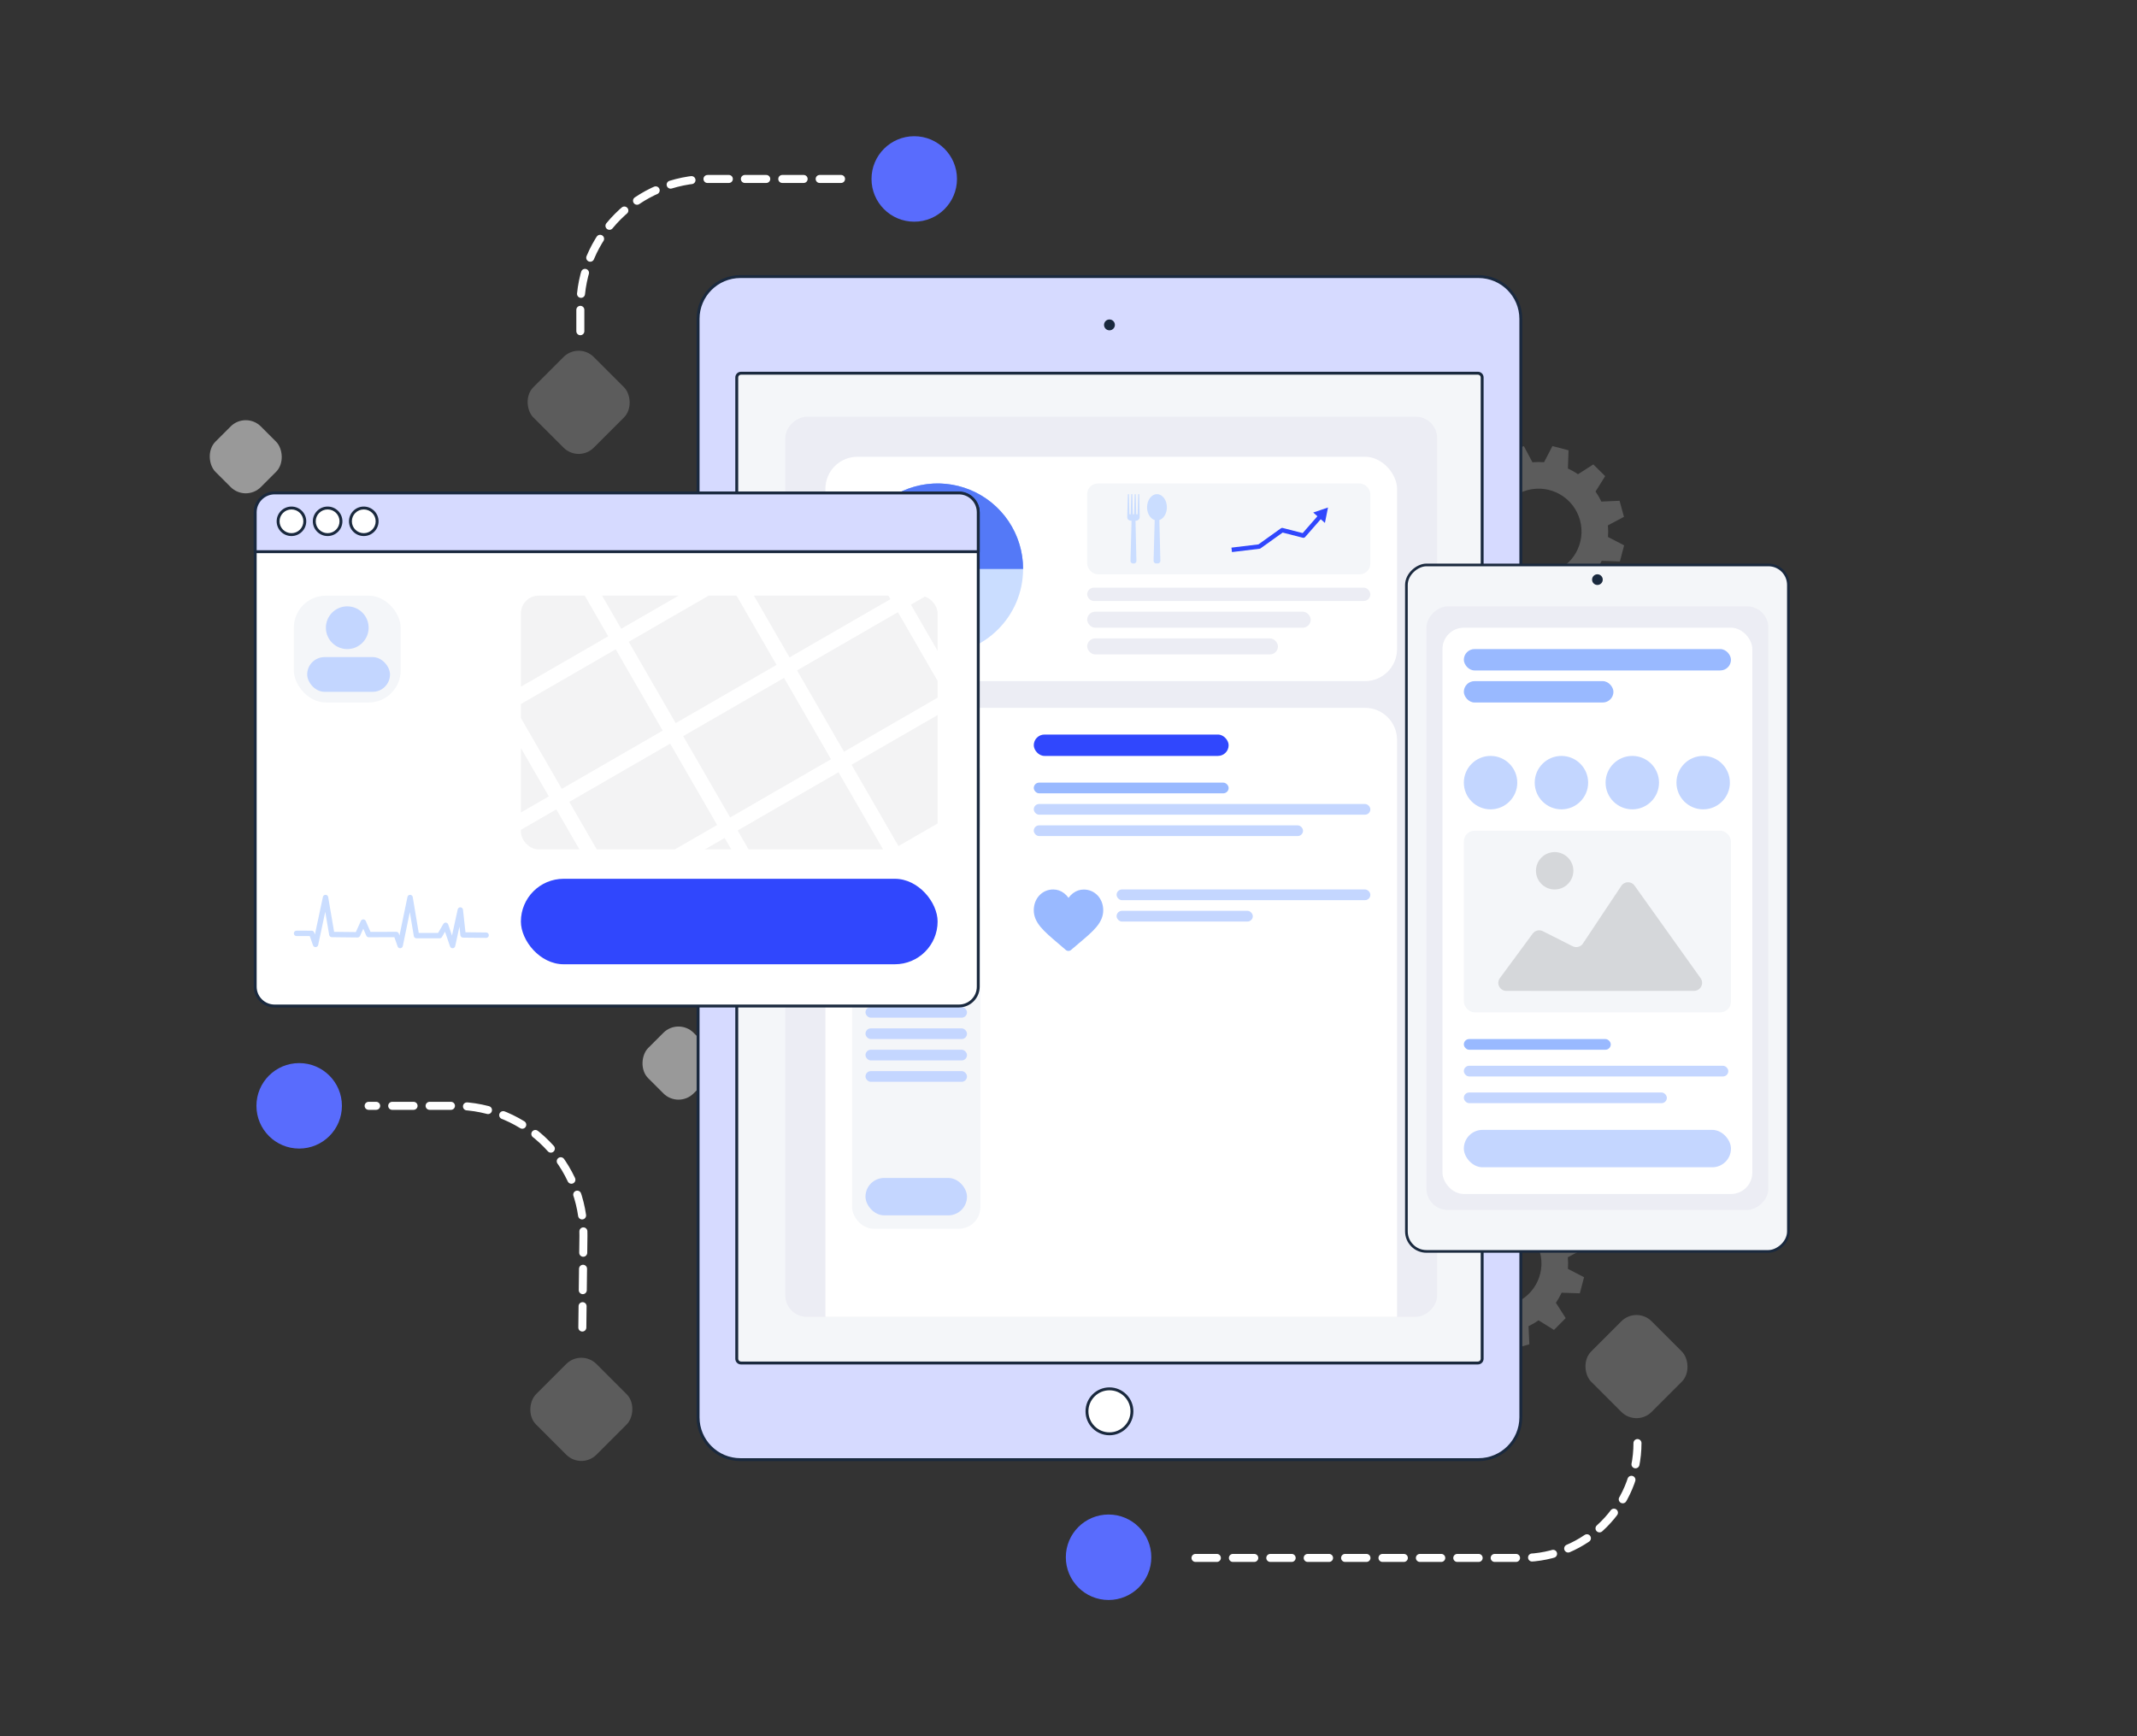<svg width="800" height="650" viewBox="0 0 800 650" fill="none" xmlns="http://www.w3.org/2000/svg">
<rect x="0" y="0" width="800" height="650" fill="#333333" stroke="none"/>
<path d="M580.24 214.484C571.688 216.825 562.857 211.79 560.515 203.238C558.173 194.686 563.207 185.855 571.76 183.513C580.312 181.171 589.143 186.206 591.485 194.759C593.827 203.311 588.792 212.141 580.24 214.484ZM607.942 193.485L606.294 187.47L599.49 187.779C598.859 186.455 598.128 185.199 597.303 184.024L600.906 178.253L596.472 173.867L590.732 177.538C589.536 176.718 588.276 176 586.962 175.389L587.196 168.579L581.164 166.998L578.033 173.038C576.601 172.926 575.149 172.937 573.687 173.07L570.487 167.056L564.472 168.703L564.781 175.508C563.457 176.139 562.201 176.87 561.026 177.695L555.255 174.092L550.869 178.526L554.54 184.266C553.72 185.462 553.001 186.722 552.39 188.036L545.581 187.801L544 193.834L550.04 196.966C549.928 198.397 549.939 199.849 550.071 201.311L544.058 204.511L545.705 210.527L552.51 210.217C553.141 211.542 553.871 212.798 554.697 213.972L551.094 219.743L555.529 224.13L561.268 220.458C562.463 221.278 563.724 221.997 565.039 222.608L564.803 229.417L570.836 230.998L573.967 224.958C575.398 225.07 576.851 225.059 578.312 224.927L581.512 230.94L587.528 229.293L587.219 222.489C588.544 221.857 589.799 221.127 590.974 220.302L596.745 223.904L601.131 219.47L597.46 213.73C598.28 212.535 598.998 211.274 599.609 209.961L606.419 210.195L608 204.162L601.96 201.031C602.071 199.599 602.06 198.147 601.929 196.686L607.942 193.485Z" fill="white" fill-opacity="0.2"/>
<path d="M565.24 488.484C556.688 490.825 547.857 485.79 545.515 477.238C543.173 468.686 548.207 459.855 556.76 457.513C565.312 455.171 574.143 460.206 576.485 468.759C578.827 477.311 573.792 486.141 565.24 488.484ZM592.942 467.485L591.294 461.47L584.49 461.779C583.859 460.455 583.128 459.199 582.303 458.024L585.906 452.253L581.472 447.867L575.732 451.538C574.536 450.718 573.276 450 571.962 449.389L572.196 442.579L566.164 440.998L563.033 447.038C561.601 446.926 560.149 446.937 558.687 447.07L555.487 441.056L549.472 442.703L549.781 449.508C548.457 450.139 547.201 450.87 546.026 451.695L540.255 448.092L535.869 452.526L539.54 458.266C538.72 459.462 538.001 460.722 537.39 462.036L530.581 461.801L529 467.834L535.04 470.966C534.928 472.397 534.939 473.849 535.071 475.311L529.058 478.511L530.705 484.527L537.51 484.217C538.141 485.542 538.871 486.798 539.697 487.972L536.094 493.743L540.529 498.13L546.268 494.458C547.463 495.278 548.724 495.997 550.039 496.608L549.803 503.417L555.836 504.998L558.967 498.958C560.398 499.07 561.851 499.059 563.312 498.927L566.512 504.94L572.528 503.293L572.219 496.489C573.544 495.857 574.799 495.127 575.974 494.302L581.745 497.904L586.131 493.47L582.46 487.73C583.28 486.535 583.998 485.274 584.609 483.961L591.419 484.195L593 478.162L586.96 475.031C587.071 473.599 587.06 472.147 586.929 470.686L592.942 467.485Z" fill="white" fill-opacity="0.2"/>
<rect width="24.042" height="24.042" rx="8" transform="matrix(-0.707 0.707 0.707 0.707 92 154)" fill="white" fill-opacity="0.5"/>
<rect x="254" y="380.998" width="24.042" height="24.042" rx="8" transform="rotate(45 254 380.998)" fill="white" fill-opacity="0.5"/>
<path d="M217.999 497L218.414 462.578C218.736 435.845 197.153 414 170.417 414H138" stroke="white" stroke-width="3" stroke-linecap="round" stroke-dasharray="8 6"/>
<rect x="217.629" y="505.002" width="32" height="32" rx="8" transform="rotate(45 217.629 505.002)" fill="white" fill-opacity="0.2"/>
<circle cx="16" cy="16" r="16" transform="matrix(1 0 0 -1 96 429.998)" fill="#596CFD"/>
<path d="M613 540.254V540.254C613 564.002 593.748 583.254 570 583.254H445.5" stroke="white" stroke-width="3" stroke-linecap="round" stroke-dasharray="8 6"/>
<rect width="32" height="32" rx="8" transform="matrix(0.707 -0.707 -0.707 -0.707 612.629 534.248)" fill="white" fill-opacity="0.2"/>
<circle cx="415" cy="583" r="16" fill="#596CFD"/>
<path d="M217.254 123.998V114.998C217.254 88.488 238.744 66.998 265.254 66.998H316.254" stroke="white" stroke-width="3" stroke-linecap="round" stroke-dasharray="8 6"/>
<rect width="32" height="32" rx="8" transform="matrix(-0.707 0.707 0.707 0.707 216.625 128)" fill="white" fill-opacity="0.2"/>
<circle cx="342.254" cy="66.998" r="16" transform="rotate(180 342.254 66.998)" fill="#596CFD"/>
<path d="M569.333 119.388L569.333 530.614C569.333 539.364 562.239 546.457 553.49 546.457L277.171 546.457C268.421 546.457 261.328 539.363 261.328 530.614L261.328 119.387C261.328 110.637 268.422 103.544 277.171 103.544L553.49 103.544C562.239 103.544 569.333 110.637 569.333 119.388Z" fill="#D6DAFF"/>
<path d="M554.855 141.304L554.855 508.693C554.855 509.568 554.146 510.277 553.271 510.277L277.393 510.277C276.518 510.277 275.809 509.568 275.809 508.693L275.809 141.303C275.809 140.428 276.518 139.719 277.393 139.719L553.271 139.719C554.146 139.719 554.855 140.428 554.855 141.304Z" fill="#F4F6F9"/>
<rect x="294" y="493" width="337" height="244" rx="8" transform="rotate(-90 294 493)" fill="#ECEDF4"/>
<path d="M417.286 520.181C412.761 519.112 408.227 521.914 407.159 526.439C406.09 530.963 408.892 535.497 413.417 536.566C417.941 537.634 422.475 534.832 423.544 530.308C424.612 525.783 421.81 521.249 417.286 520.181Z" fill="white"/>
<path d="M424.293 528.368C424.293 533.309 420.273 537.33 415.332 537.33C410.39 537.33 406.371 533.31 406.371 528.368C406.371 523.427 410.391 519.406 415.332 519.406C420.274 519.407 424.293 523.427 424.293 528.368ZM407.456 528.368C407.456 532.71 410.988 536.243 415.332 536.243C419.675 536.243 423.208 532.711 423.208 528.368C423.208 524.025 419.676 520.493 415.332 520.493C410.989 520.493 407.456 524.026 407.456 528.368Z" fill="#1A293E"/>
<path d="M415.333 119.601C416.456 119.601 417.366 120.511 417.366 121.634C417.366 122.757 416.456 123.666 415.333 123.666C414.21 123.666 413.301 122.756 413.301 121.634C413.301 120.511 414.211 119.601 415.333 119.601Z" fill="#1A293E"/>
<path d="M569.876 119.386L569.876 530.613C569.876 539.648 562.526 547 553.49 547L277.172 547C268.136 547 260.785 539.649 260.785 530.613L260.785 119.386C260.785 110.35 268.136 103 277.172 103L553.49 103C562.526 103.001 569.876 110.351 569.876 119.386ZM261.872 530.613C261.872 539.05 268.735 545.913 277.172 545.913L553.49 545.913C561.926 545.913 568.791 539.05 568.791 530.613L568.791 119.386C568.791 110.949 561.926 104.086 553.49 104.086L277.172 104.086C268.735 104.086 261.872 110.949 261.872 119.386L261.872 530.613Z" fill="#1A293E"/>
<path d="M555.398 141.304L555.398 508.693C555.398 509.866 554.445 510.82 553.271 510.82L277.393 510.82C276.22 510.82 275.266 509.866 275.266 508.693L275.266 141.303C275.266 140.13 276.22 139.176 277.393 139.176L553.271 139.176C554.444 139.177 555.398 140.13 555.398 141.304ZM276.352 508.693C276.352 509.267 276.82 509.734 277.393 509.734L553.271 509.734C553.845 509.734 554.312 509.267 554.312 508.693L554.312 141.303C554.312 140.729 553.845 140.262 553.271 140.262L277.393 140.262C276.819 140.262 276.352 140.729 276.352 141.303L276.352 508.693Z" fill="#1A293E"/>
<rect x="309" y="171" width="214" height="84" rx="12" fill="white"/>
<rect x="407" y="181" width="106" height="34" rx="4" fill="#F4F6F9"/>
<path d="M436.829 189.923C436.829 187.203 435.167 184.999 433.121 184.999C431.074 184.999 429.414 187.203 429.414 189.923C429.414 192.249 430.63 194.194 432.262 194.71L431.85 209.977C431.835 210.512 432.295 210.951 432.869 210.951H433.376C433.946 210.951 434.404 210.515 434.391 209.985L434.017 194.697C435.631 194.164 436.829 192.232 436.829 189.923Z" fill="#CADDFF"/>
<path d="M426.49 185.081C426.49 185.023 426.439 184.999 426.377 184.999H426.172C426.12 184.999 426.077 185.04 426.076 185.091L425.866 192.489C425.865 192.532 425.828 192.566 425.784 192.566H425.525C425.428 192.566 425.35 192.493 425.347 192.401L425.179 185.103C425.179 185.045 425.13 184.999 425.069 184.999H424.879C424.817 184.999 424.765 185.049 424.763 185.108L424.557 192.435C424.555 192.508 424.492 192.566 424.416 192.566H424.209C424.138 192.566 424.079 192.511 424.079 192.441L423.909 185.088C423.908 185.04 423.865 184.999 423.814 184.999H423.582C423.533 184.999 423.495 185.037 423.493 185.083L423.284 192.479C423.284 192.527 423.243 192.566 423.192 192.566H422.94C422.868 192.566 422.809 192.511 422.808 192.443L422.638 185.093C422.638 185.042 422.592 184.999 422.54 184.999H422.343C422.276 184.999 422.224 185.05 422.222 185.112L422.011 192.566L422.008 192.963V193.01L422 193.671C422 194.379 422.6 194.938 423.341 194.938H423.6L423.213 209.977C423.2 210.51 423.6 210.951 424.098 210.951H424.539C425.033 210.951 425.431 210.515 425.422 209.984L425.085 194.938H425.241C426.011 194.938 426.634 194.344 426.634 193.608V192.566L426.49 185.081Z" fill="#CADDFF"/>
<path d="M497.147 190L495.992 195.769L494.517 194.455C494.468 194.411 494.393 194.416 494.349 194.466L488.573 201.072C488.413 201.255 488.185 201.355 487.95 201.355C487.882 201.355 487.813 201.347 487.745 201.329L480.22 199.394C480.186 199.385 480.15 199.392 480.122 199.412L471.906 205.291C471.793 205.372 471.662 205.423 471.524 205.439L461.197 206.684L461 205.02L471.088 203.805L471.142 203.784L479.52 197.79C479.661 197.688 479.829 197.635 480 197.635C480.068 197.635 480.137 197.644 480.205 197.661L487.594 199.562C487.637 199.573 487.682 199.559 487.712 199.525L493.105 193.357C493.126 193.334 493.136 193.302 493.134 193.271C493.132 193.239 493.118 193.209 493.094 193.188L491.619 191.875L497.147 190Z" fill="#3047FD"/>
<rect x="407" y="220" width="106" height="5" rx="2.5" fill="#ECEDF4"/>
<rect x="407" y="229" width="83.684" height="6" rx="3" fill="#ECEDF4"/>
<rect x="407" y="239" width="71.41" height="6" rx="3" fill="#ECEDF4"/>
<circle cx="351" cy="213" r="32" fill="#CADDFF"/>
<path d="M383 213C383 207.3 381.477 201.703 378.59 196.789C375.702 191.875 371.554 187.821 366.575 185.046C361.596 182.272 355.966 180.878 350.267 181.008C344.569 181.139 339.009 182.789 334.162 185.788C329.315 188.788 325.357 193.027 322.697 198.069C320.037 203.11 318.773 208.771 319.034 214.465C319.294 220.159 321.071 225.68 324.181 230.457C327.29 235.234 331.62 239.094 336.721 241.637L351 213H383Z" fill="#99B9FF"/>
<path d="M383 213C383 206.671 381.123 200.484 377.607 195.222C374.091 189.959 369.093 185.858 363.246 183.436C357.399 181.014 350.965 180.38 344.757 181.615C338.55 182.85 332.848 185.897 328.373 190.373L351 213H383Z" fill="#5479F7"/>
<circle cx="350.999" cy="213.001" r="12.667" fill="white"/>
<path d="M309 277C309 270.373 314.373 265 321 265H511C517.627 265 523 270.373 523 277V493H309V277Z" fill="white"/>
<path d="M389.074 335.238C390.42 333.791 392.268 332.996 394.276 333C395.779 333.004 397.15 333.477 398.362 334.411C398.969 334.88 399.524 335.455 400.008 336.127C400.497 335.459 401.051 334.884 401.663 334.419C402.874 333.489 404.25 333.02 405.753 333.024C407.761 333.029 409.604 333.832 410.947 335.287C412.273 336.723 413.004 338.684 413 340.804C412.996 342.993 412.171 344.991 410.409 347.095C408.828 348.979 406.566 350.891 403.938 353.101C403.043 353.859 402.028 354.716 400.973 355.625C400.694 355.87 400.337 356 399.967 356C399.598 356 399.24 355.865 398.965 355.621C397.914 354.703 396.9 353.843 396.009 353.085C393.393 350.863 391.135 348.938 389.566 347.05C387.809 344.934 386.996 342.932 387 340.751C387.004 338.627 387.739 336.67 389.074 335.238Z" fill="#99B9FF"/>
<rect x="418" y="333" width="95" height="4" rx="2" fill="#C4D6FF"/>
<rect x="418" y="341" width="51" height="4" rx="2" fill="#C4D6FF"/>
<rect x="387" y="275" width="72.947" height="8" rx="4" fill="#3047FD"/>
<rect x="387" y="293" width="72.947" height="4" rx="2" fill="#99B9FF"/>
<rect x="387" y="301" width="126" height="4" rx="2" fill="#C4D6FF"/>
<rect x="387" y="309" width="100.8" height="4" rx="2" fill="#C4D6FF"/>
<rect x="319" y="275" width="48" height="48" rx="14.4" fill="#F4F6F9"/>
<rect x="319" y="333" width="48" height="127" rx="8" fill="#F4F6F9"/>
<rect x="324" y="441" width="38" height="14" rx="7" fill="#C4D6FF"/>
<rect x="324" y="361" width="38" height="4" rx="2" fill="#C4D6FF"/>
<rect x="324" y="369" width="38" height="4" rx="2" fill="#C4D6FF"/>
<rect x="324" y="377" width="38" height="4" rx="2" fill="#C4D6FF"/>
<rect x="324" y="385" width="38" height="4" rx="2" fill="#C4D6FF"/>
<rect x="324" y="393" width="38" height="4" rx="2" fill="#C4D6FF"/>
<rect x="324" y="401" width="38" height="4" rx="2" fill="#C4D6FF"/>
<rect x="324" y="343" width="38" height="8" rx="4" fill="#3047FD"/>
<circle cx="342.998" cy="289.401" r="9.6" fill="#C3D6FF"/>
<rect x="325" y="302.6" width="37.2" height="15.6" rx="7.8" fill="#C3D6FF"/>
<path d="M366.221 191.858V369.4C366.221 373.392 362.972 376.629 358.966 376.629H102.812C98.806 376.629 95.547 373.392 95.547 369.4V191.858C95.547 187.866 98.806 184.629 102.812 184.629H358.966C362.972 184.629 366.221 187.866 366.221 191.858Z" fill="white"/>
<path d="M366.215 191.929H365.674V369.399C365.673 371.247 364.922 372.915 363.707 374.127C362.49 375.337 360.815 376.085 358.961 376.086H102.807C100.952 376.085 99.274 375.337 98.055 374.126C96.835 372.914 96.083 371.247 96.083 369.399V191.929C96.083 190.082 96.835 188.413 98.055 187.201C99.274 185.99 100.952 185.243 102.807 185.243H358.961C360.815 185.243 362.49 185.99 363.707 187.201C364.922 188.413 365.673 190.082 365.674 191.929H366.215H366.757C366.755 187.641 363.266 184.164 358.961 184.164H102.807C98.502 184.164 95.001 187.639 95 191.929V369.399C95.001 373.688 98.502 377.163 102.807 377.164H358.961C363.266 377.163 366.755 373.687 366.757 369.399V191.929H366.215Z" fill="#1A293E"/>
<path d="M366.221 191.769V206.535H95.547V191.769C95.547 187.775 98.806 184.537 102.812 184.537H358.966C362.972 184.537 366.221 187.775 366.221 191.769Z" fill="#D6DAFF"/>
<path d="M366.215 191.772H365.674V205.999H96.083V191.772C96.083 189.923 96.835 188.254 98.055 187.04C99.274 185.828 100.952 185.08 102.807 185.08H358.961C360.815 185.08 362.49 185.828 363.707 187.04C364.922 188.254 365.673 189.923 365.674 191.772H366.215H366.757C366.755 187.481 363.266 184.001 358.961 184.001H102.807C98.502 184.001 95.001 187.479 95 191.772V206.538C95 206.681 95.057 206.819 95.158 206.919C95.26 207.02 95.398 207.078 95.541 207.078H366.215C366.357 207.078 366.497 207.02 366.597 206.919C366.698 206.819 366.757 206.681 366.757 206.538V191.772H366.215Z" fill="#1A293E"/>
<path d="M114.103 195.166C114.103 197.917 111.866 200.148 109.106 200.148C106.346 200.148 104.109 197.917 104.109 195.166C104.109 192.415 106.346 190.185 109.106 190.185C111.866 190.185 114.103 192.415 114.103 195.166Z" fill="white"/>
<path d="M114.106 195.165H113.564C113.564 196.394 113.067 197.501 112.26 198.306C111.452 199.111 110.341 199.607 109.109 199.608C107.876 199.607 106.767 199.111 105.958 198.306C105.151 197.501 104.653 196.394 104.653 195.165C104.653 193.937 105.151 192.831 105.958 192.024C106.767 191.22 107.876 190.724 109.109 190.724C110.341 190.724 111.452 191.22 112.26 192.024C113.067 192.831 113.564 193.937 113.564 195.165H114.106H114.647C114.647 192.116 112.168 189.644 109.109 189.644C106.05 189.644 103.57 192.116 103.57 195.165C103.57 198.215 106.05 200.686 109.109 200.688C112.168 200.686 114.647 198.215 114.647 195.165H114.106Z" fill="#1A293E"/>
<path d="M127.65 195.166C127.65 197.917 125.413 200.148 122.653 200.148C119.893 200.148 117.656 197.917 117.656 195.166C117.656 192.415 119.893 190.185 122.653 190.185C125.413 190.185 127.65 192.415 127.65 195.166Z" fill="white"/>
<path d="M127.645 195.165H127.103C127.103 196.394 126.606 197.501 125.799 198.306C124.991 199.111 123.88 199.607 122.648 199.608C121.416 199.607 120.306 199.111 119.497 198.306C118.69 197.501 118.192 196.394 118.192 195.165C118.192 193.937 118.69 192.831 119.497 192.024C120.306 191.22 121.416 190.724 122.648 190.724C123.88 190.724 124.991 191.22 125.799 192.024C126.606 192.831 127.103 193.937 127.103 195.165H127.645H128.186C128.186 192.116 125.707 189.644 122.648 189.644C119.589 189.644 117.109 192.116 117.109 195.165C117.109 198.215 119.589 200.686 122.648 200.688C125.707 200.686 128.186 198.215 128.186 195.165H127.645Z" fill="#1A293E"/>
<path d="M141.174 195.166C141.174 197.917 138.937 200.148 136.177 200.148C133.417 200.148 131.18 197.917 131.18 195.166C131.18 192.415 133.417 190.185 136.177 190.185C138.937 190.185 141.174 192.415 141.174 195.166Z" fill="white"/>
<path d="M141.176 195.165H140.635C140.635 196.394 140.138 197.501 139.33 198.306C138.522 199.111 137.411 199.607 136.179 199.608C134.947 199.607 133.837 199.111 133.028 198.306C132.221 197.501 131.723 196.394 131.723 195.165C131.723 193.937 132.221 192.831 133.028 192.024C133.837 191.22 134.947 190.724 136.179 190.724C137.411 190.724 138.522 191.22 139.33 192.024C140.138 192.831 140.635 193.937 140.635 195.165H141.176H141.717C141.717 192.116 139.238 189.644 136.179 189.644C133.12 189.644 130.641 192.116 130.641 195.165C130.641 198.215 133.12 200.686 136.179 200.688C139.238 200.686 141.717 198.215 141.717 195.165H141.176Z" fill="#1A293E"/>
<path d="M173.337 351.027C172.827 351.021 172.402 350.637 172.347 350.129L171.995 346.921L170.409 354.207C170.313 354.648 169.934 354.971 169.483 354.998C169.029 355.026 168.619 354.746 168.472 354.319L166.594 348.823L165.452 350.78C165.272 351.091 164.941 351.279 164.583 351.279L155.904 351.276C155.412 351.276 154.992 350.92 154.911 350.436L153.416 341.486L150.787 354.195C150.695 354.639 150.319 354.968 149.868 354.998C149.415 355.026 149.001 354.752 148.851 354.326L147.634 350.859L138.05 350.893H138.046C137.646 350.893 137.284 350.655 137.123 350.287L135.99 347.691L134.779 350.378C134.614 350.744 134.224 350.984 133.849 350.972L124.217 350.862C123.731 350.856 123.318 350.503 123.236 350.025L121.756 341.355L119.111 353.787C119.016 354.228 118.64 354.554 118.19 354.584C117.732 354.612 117.325 354.338 117.176 353.912L115.958 350.442L111.006 350.439C110.45 350.439 110 349.989 110 349.432C110 348.875 110.451 348.425 111.007 348.425L116.672 348.428C117.099 348.428 117.48 348.699 117.621 349.1L117.887 349.861L120.88 335.798C120.981 335.323 121.402 334.982 121.885 335.001C122.368 335.01 122.776 335.36 122.857 335.838L125.08 348.857L133.213 348.948L135.086 344.794C135.25 344.429 135.617 344.179 136.01 344.201C136.408 344.201 136.767 344.438 136.927 344.803L138.704 348.875L148.343 348.842H148.347C148.774 348.842 149.155 349.112 149.297 349.517L149.549 350.235L152.535 335.804C152.633 335.326 153.038 334.995 153.54 335.001C154.025 335.01 154.434 335.363 154.514 335.841L156.757 349.262L164.005 349.265L165.965 345.905C166.164 345.567 166.544 345.366 166.934 345.412C167.326 345.451 167.66 345.716 167.787 346.087L169.21 350.248L171.339 340.466C171.444 339.983 171.891 339.657 172.375 339.675C172.868 339.7 173.269 340.08 173.324 340.57L174.251 349.021L182.004 349.108C182.556 349.115 183 349.564 183 350.116C183 350.677 182.542 351.129 181.981 351.123L173.337 351.027Z" fill="#CADDFF"/>
<rect x="110" y="223" width="40" height="40" rx="12" fill="#F4F6F9"/>
<circle cx="130" cy="235" r="8" fill="#C3D6FF"/>
<rect x="115" y="246" width="31" height="13" rx="6.5" fill="#C3D6FF"/>
<g clip-path="url(#clip0_16247_49911)">
<rect x="195" y="223" width="156" height="95" rx="6.638" fill="white"/>
<rect x="210.102" y="207.766" width="35.157" height="43.595" transform="rotate(60 210.102 207.766)" fill="#F3F3F4"/>
<rect x="252.73" y="183.156" width="35.157" height="43.595" transform="rotate(60 252.73 183.156)" fill="#F3F3F4"/>
<rect x="187.867" y="267.695" width="35.157" height="43.595" transform="rotate(60 187.867 267.695)" fill="#F3F3F4"/>
<rect x="230.492" y="243.084" width="35.157" height="43.595" transform="rotate(60 230.492 243.084)" fill="#F3F3F4"/>
<rect x="273.121" y="218.475" width="35.157" height="43.595" transform="rotate(60 273.121 218.475)" fill="#F3F3F4"/>
<rect x="315.746" y="193.865" width="35.157" height="43.595" transform="rotate(60 315.746 193.865)" fill="#F3F3F4"/>
<rect x="208.258" y="303.014" width="35.157" height="43.595" transform="rotate(60 208.258 303.014)" fill="#F3F3F4"/>
<rect x="250.883" y="278.402" width="35.157" height="43.595" transform="rotate(60 250.883 278.402)" fill="#F3F3F4"/>
<rect x="293.512" y="253.793" width="35.157" height="43.595" transform="rotate(60 293.512 253.793)" fill="#F3F3F4"/>
<rect x="336.137" y="229.184" width="35.157" height="43.595" transform="rotate(60 336.137 229.184)" fill="#F3F3F4"/>
<rect x="378.762" y="204.572" width="35.157" height="43.595" transform="rotate(60 378.762 204.572)" fill="#F3F3F4"/>
<rect x="271.273" y="313.723" width="35.157" height="43.595" transform="rotate(60 271.273 313.723)" fill="#F3F3F4"/>
<rect x="313.902" y="289.113" width="35.157" height="43.595" transform="rotate(60 313.902 289.113)" fill="#F3F3F4"/>
<rect x="356.527" y="264.504" width="35.157" height="43.595" transform="rotate(60 356.527 264.504)" fill="#F3F3F4"/>
</g>
<rect x="195" y="329" width="156" height="32" rx="16" fill="#3047FD"/>
<rect x="669.5" y="211.5" width="257" height="143" rx="7.5" transform="rotate(90 669.5 211.5)" fill="#F4F6F9" stroke="#1A293E"/>
<rect x="534" y="453" width="226" height="128" rx="8" transform="rotate(-90 534 453)" fill="#ECEDF4"/>
<path d="M598 215C599.104 215 600 215.896 600 217C600 218.105 599.104 219 598 219C596.895 219 596 218.104 596 217C596 215.896 596.896 215 598 215Z" fill="#1A293E"/>
<rect x="540" y="235" width="116" height="212" rx="8" fill="white"/>
<rect x="548" y="423" width="100" height="14" rx="7" fill="#C4D6FF"/>
<rect x="548" y="243" width="100" height="8" rx="4" fill="#99B9FF"/>
<rect x="548" y="255" width="56" height="8" rx="4" fill="#99B9FF"/>
<circle cx="558" cy="293" r="10" fill="#C3D6FF"/>
<circle cx="584.531" cy="293" r="10" fill="#C3D6FF"/>
<circle cx="611.062" cy="293" r="10" fill="#C3D6FF"/>
<circle cx="637.594" cy="293" r="10" fill="#C3D6FF"/>
<rect x="548" y="389" width="55" height="4" rx="2" fill="#99B9FF"/>
<rect x="548" y="399" width="99" height="4" rx="2" fill="#C4D6FF"/>
<rect x="548" y="409" width="76" height="4" rx="2" fill="#C4D6FF"/>
<rect x="548" y="311" width="100" height="68" rx="4" fill="#F4F6F9"/>
<path d="M636.629 366.201C638.043 368.183 636.654 370.935 634.219 370.942C620.602 370.975 585.997 371.046 563.881 370.956C561.429 370.946 560.041 368.157 561.495 366.183L573.785 349.508C574.653 348.329 576.246 347.95 577.553 348.61L588.721 354.253C590.076 354.937 591.73 354.502 592.571 353.238L606.962 331.623C608.126 329.874 610.681 329.832 611.901 331.543L636.629 366.201Z" fill="#111111" fill-opacity="0.133"/>
<circle cx="582" cy="326" r="7" fill="#111111" fill-opacity="0.133"/>
<defs>
<clipPath id="clip0_16247_49911">
<rect x="195" y="223" width="156" height="95" rx="6.638" fill="white"/>
</clipPath>
</defs>
</svg>
